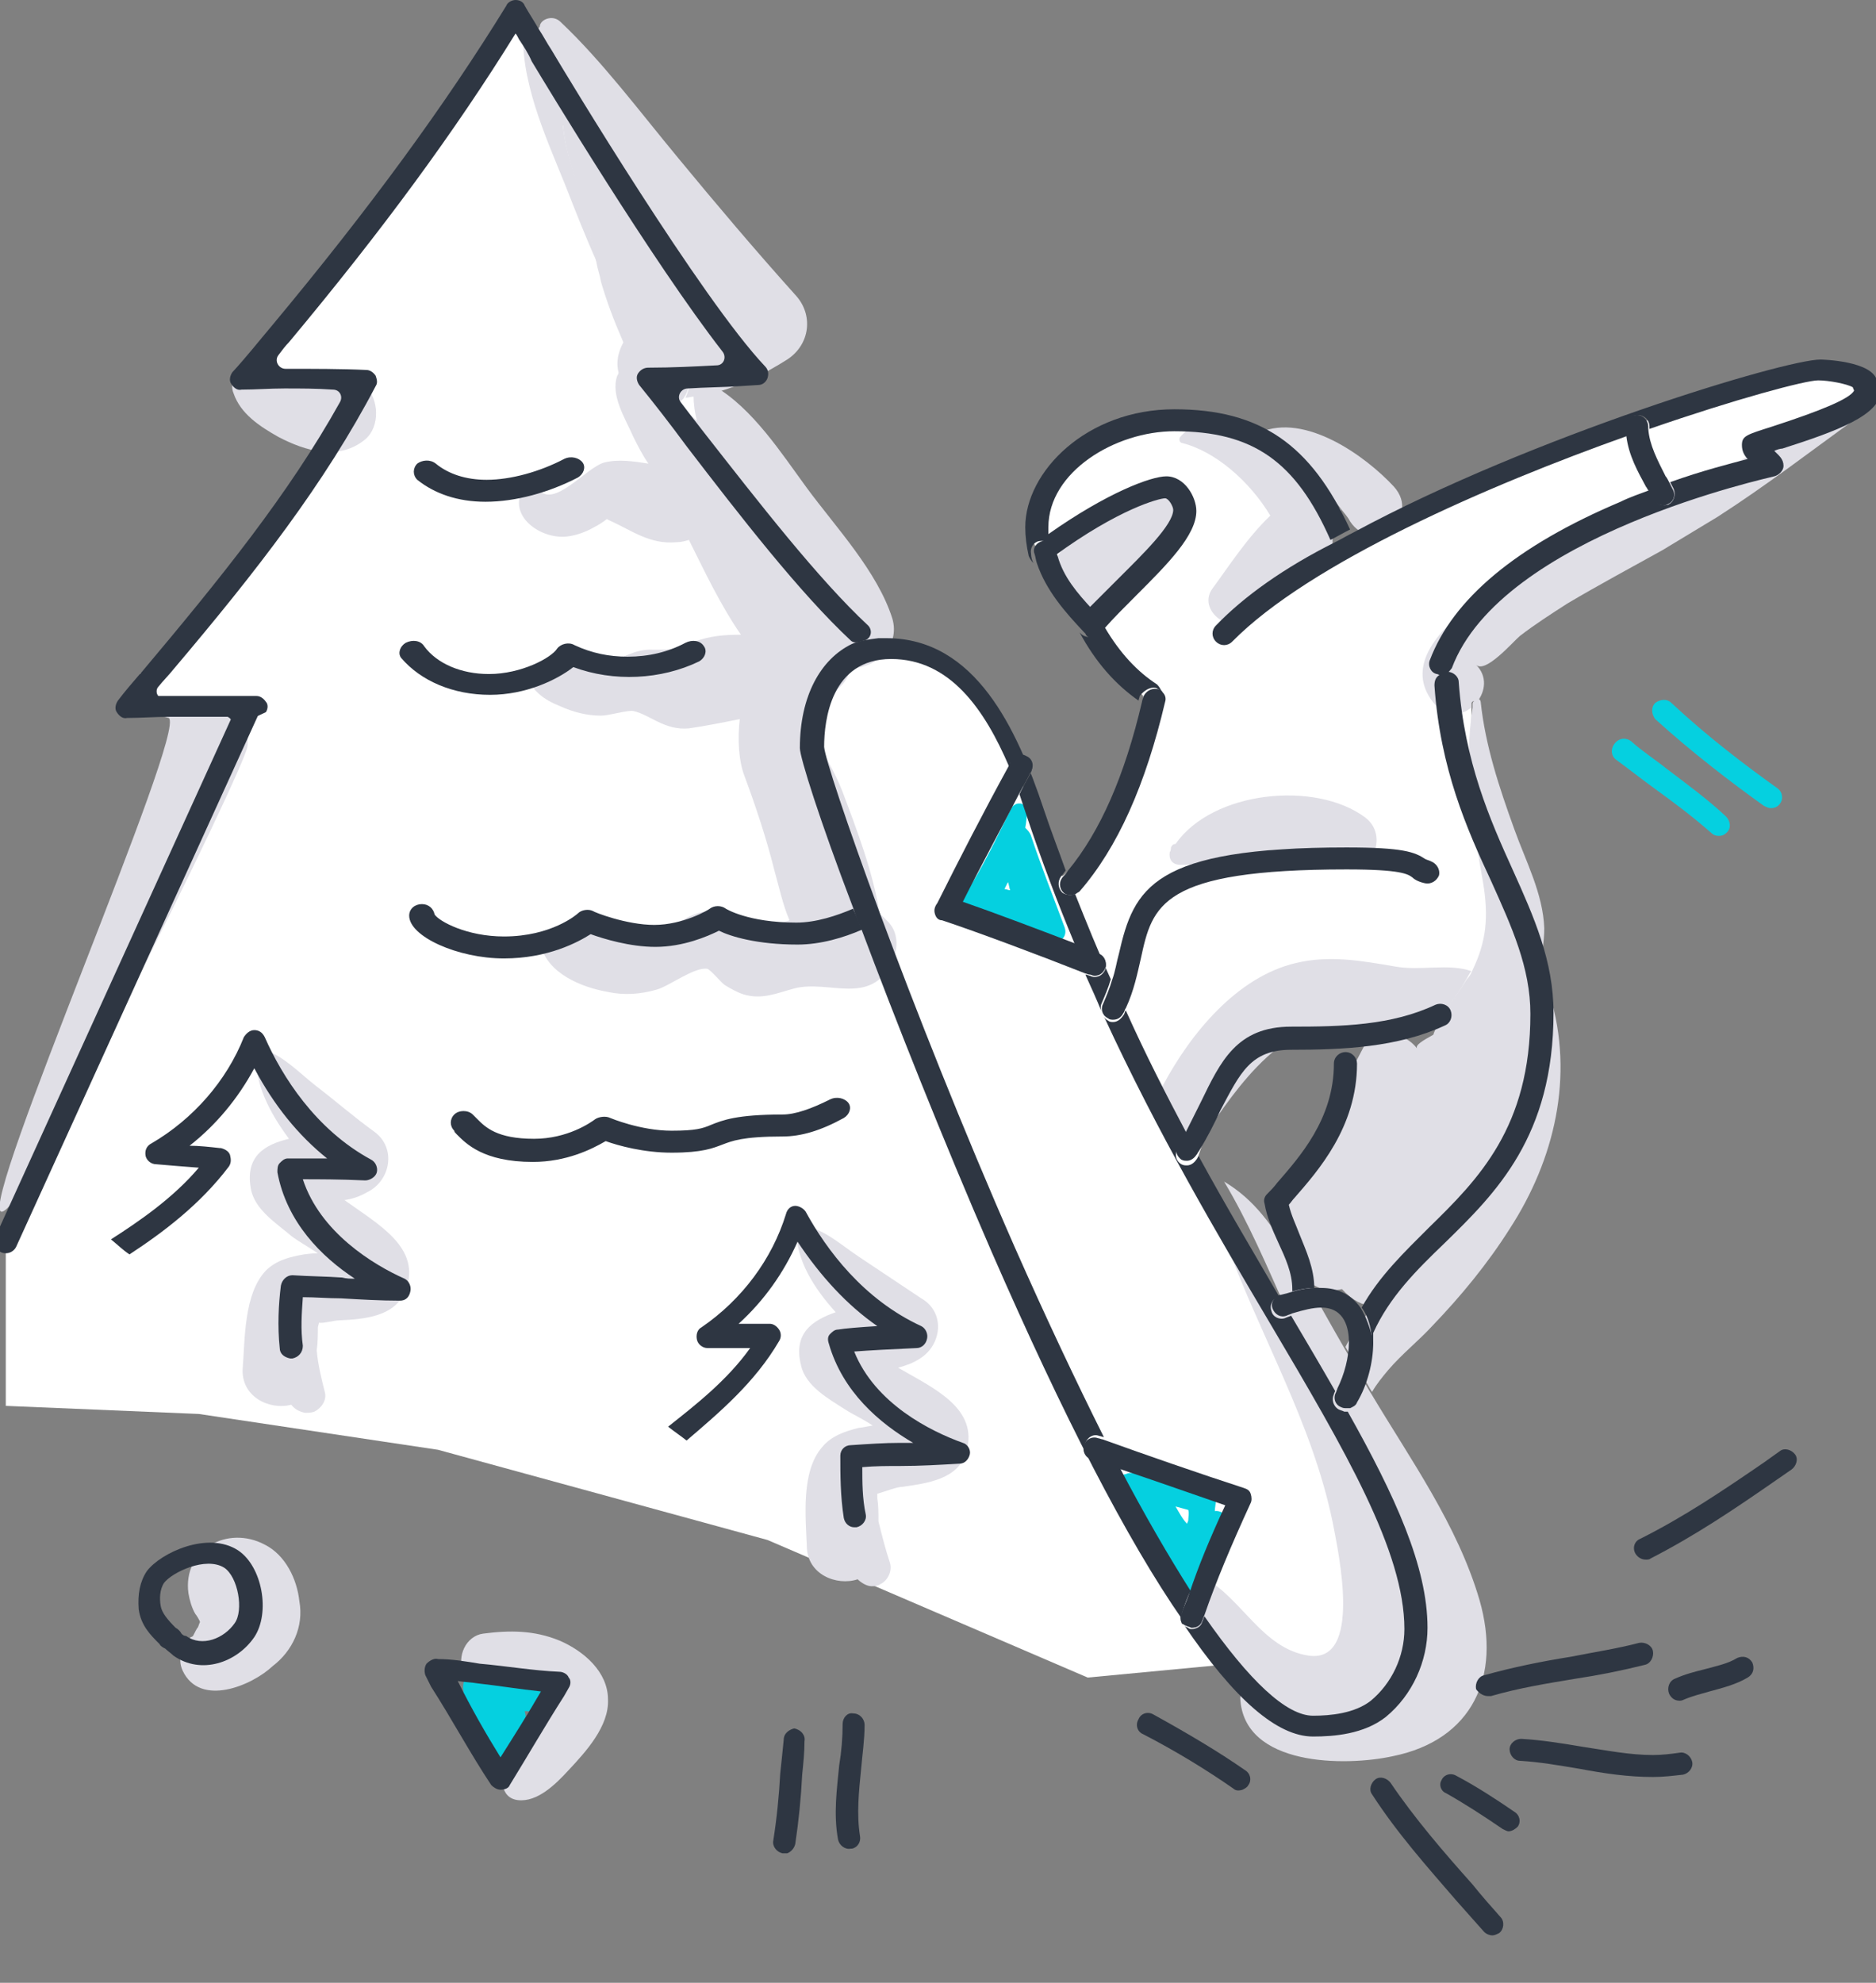 <?xml version="1.0" encoding="utf-8"?>
<!-- Generator: Adobe Illustrator 23.0.1, SVG Export Plug-In . SVG Version: 6.00 Build 0)  -->
<svg version="1.1" id="Layer_1" xmlns="http://www.w3.org/2000/svg" xmlns:xlink="http://www.w3.org/1999/xlink" x="0px" y="0px"
	 viewBox="0 0 162.3 171.5" style="enable-background:new 0 0 162.3 171.5;" xml:space="preserve">
<rect x="0" y="0" width="162.3" height="171.5" fill="#808080" stroke="none"/>
<style type="text/css">
	.st0{fill:#FFFFFF;}
	.st1{fill:#E0DFE6;}
	.st2{fill:#05D0E0;}
	.st3{fill:#2E3642;}
	.st4{fill:none;stroke:#2E3642;stroke-width:2;stroke-linecap:round;stroke-linejoin:round;stroke-miterlimit:10;}
</style>
<title>267384C1-8BEF-4C91-96B9-F0920CC9AEF9</title>
<desc>Created with sketchtool.</desc>
<polygon class="st0" points="102.2,139.5 107.6,146.1 118.1,145.1 118.6,135 115.8,124.7 103.6,100.2 106.5,91.8 111.3,90.1 
	132.2,85.8 127.3,64.9 127.3,59.5 128,55.4 142,46.9 151.4,40.7 156.7,37 161.2,34 160.2,33.4 158.5,32.1 154.8,32.7 140.7,36.9 
	119.1,45.5 110.6,49.7 112.1,44.4 108.8,40.8 104.2,37 99.8,36.7 94.8,38.5 91.1,41 89.8,43.8 89.4,46.9 91.7,51.3 96.9,57.9 
	98.9,60.2 99,64 95.3,73.2 91.9,75.8 86.5,63.4 82.6,58.2 75.2,56.1 60.9,37.5 59.6,30.4 50.1,14.2 45.3,2.3 44.6,2.8 43.5,3.2 
	33.9,17.3 21.4,32.7 30,33.8 25.5,42.9 12.7,59.5 12,61.4 21.4,61.5 17.6,68.8 0.5,107.4 0.5,121.6 17.2,122.3 37.9,125.4 
	66.4,133.2 94.1,145.1 111,143.5 74.5,80.4 77.4,83.6 90,116.4 "/>
<g>
	<path class="st1" d="M141.1,47c-0.8,0.8-1.8,1.3-3.1,1.3c-0.4,0-0.8,0-1-0.1c-0.2,0.1-0.5,0.2-0.7,0.4c0.4,0.2,0.9,0.4,1.8,0.4
		c2,0,3.2-0.9,4-2C141.7,46.9,141.4,46.9,141.1,47z"/>
	<path class="st1" d="M60.3,39.8c0.6,0.7,1.3,1.2,2.3,1.5C62,40.7,61.2,40.2,60.3,39.8z"/>
	<path class="st1" d="M72.5,48.7c0.1,0.4,0.2,0.8,0.2,1.2c0.4,0.6,0.7,1.2,0.7,2.3c0,0.1,0,0.3,0,0.4V54L73,53.4
		c0.1,0.5,0.3,0.9,0.5,1.4l0.1-0.1c0.4-0.6,0.6-1.5,0.6-2.5C74.2,50.4,73.4,49.5,72.5,48.7z"/>
	<path class="st1" d="M82.3,123.2C82.4,123.2,82.4,123.1,82.3,123.2l0.1-0.2C82.4,123,82.4,123.1,82.3,123.2z"/>
	<path class="st1" d="M148.6,44.7c4.2-2.7,8.1-5.7,12.1-8.6c0.4-0.3,0.2-0.9-0.3-0.8c-4.4,1-8,3.5-11.8,5.7
		c-0.8,0.5-1.6,0.9-2.5,1.4c-0.1-0.1-0.1-0.1-0.2-0.2c-1.8-1.3-3.5,0.3-3.6,2.1c-1.7,0.8-3.5,1.7-5.2,2.5
		c-3.9,1.9-18.1,8.3-12.9,14.2c1,1.1,2.2,0.9,3.1,0.2c0-0.1,0-0.2,0-0.3c0-0.3,0.3-0.3,0.5-0.2c0.7-0.9,0.9-2.2-0.1-3.2
		c0.8,0.8,3.2-2,3.8-2.5c1.3-1,2.7-1.9,4.1-2.8c2.7-1.6,5.5-3.1,8.2-4.6L148.6,44.7z"/>
	<path class="st1" d="M120.2,89.4c1.2,0,2.7-0.2,4-0.5c0.7-1.4,1.9-2.8,2.6-4.1c0.2-0.3,0.3-0.6,0.5-0.8c-2-0.7-4.4,0-6.6-0.4
		c-2.9-0.5-5.7-1-8.6-0.3c-5.1,1.2-9.1,6.1-11.5,10.6c-1.6,3.2,2.7,5.6,4.7,2.7c1.6-2.3,3.6-4.9,6-6.5c2.4-1.5,4.8-0.8,7.5-0.7
		c0.2,0,0.5,0,0.8,0C119.8,89.4,120,89.4,120.2,89.4z"/>
	<path class="st1" d="M127.4,60.9c0,0.1,0,0.2,0,0.3c-0.8,5.2,0,10,0.9,15.1c0.5,3,0.3,5.1-0.9,7.6c-0.1,0.3-0.3,0.6-0.5,0.8
		c-0.8,1.3-1.9,2.6-2.6,4.1c-0.1,0.2-0.2,0.4-0.3,0.7c-0.9,0.5-1.6,0.9-1.4,1.2c-0.5-0.7-1.4-1.2-2.3-1.3c-0.2,0-0.4,0-0.6,0
		c-0.7,0.1-1.4,0.5-1.8,1.3c-1.8,3.5-4.3,7.7-5.4,11.9c-0.9,0.3-1.6,1.2-1.4,2.5c0.2,1.4,0.5,2.7,0.9,3.8c0.4,0.6,0.7,1.2,1.1,1.8
		c0.7,0.7,1.7,1.1,3,0.8c0.9,1,1.8,1.4,2.7,1.5c-0.9,1.1-1.8,2.3-2.4,3.5c0.6,1,1.1,2,1.7,2.9c0.2,0.3,0.4,0.7,0.6,1
		c0.4-0.7,0.9-1.3,1.4-1.9c1.2-1.4,2.6-2.5,3.8-3.8c2.5-2.6,4.8-5.4,6.7-8.4c3.9-6,5.6-13.2,3.5-20.2c-0.2-0.6-0.5-1-1-1.4
		c0-0.2-0.1-0.3-0.1-0.5c0.4-1.4,0.6-2.8,0.6-3.9c-0.1-3-1.6-5.8-2.6-8.6c-1.3-3.6-2.5-7.2-2.9-11c0-0.1-0.1-0.2-0.2-0.3
		C127.7,60.6,127.4,60.6,127.4,60.9z"/>
	<path class="st1" d="M118.1,70.7c-4.3-3.2-13.2-2.3-16.4,2.3c-0.2,0-0.3,0.1-0.4,0.3c0,0.1,0,0.3-0.1,0.4c-0.1,0.6,0.2,1.1,0.9,1.1
		c4.4,0.1,9.7-3.1,13.6-0.1C118.1,76.6,120.5,72.5,118.1,70.7z"/>
	<path class="st1" d="M113.9,41.8c-0.3,0.1-0.6,0.2-0.9,0.4c-2.1-2.5-8-7.8-10.9-4.4c-0.1,0.1-0.1,0.4,0.1,0.5
		c2.9,0.7,5.9,3.3,7.7,6.3c-2,1.9-3.6,4.4-5,6.3c-1.4,1.9,1.7,4.2,3.3,2.5c1.8-1.9,4.8-2.6,6.4-4.6c0.8-1,0.8-2.2,0.5-3.2
		c0.3-0.4,0.6-0.8,0.8-1.2c0-0.1,0.1-0.2,0.1-0.3c-0.6-0.8-1.2-1.5-1.9-2.2C114,41.8,113.9,41.8,113.9,41.8z"/>
	<path class="st1" d="M91.2,48.9c-0.2,0.9,0,1.7,0.5,2.4c0.2,0.3,0.4,0.5,0.7,0.7c0.7,0.4,1.5,0.6,2.3,0.4c0.6-0.1,1.1-0.5,1.5-0.9
		c0.6-0.4,1.2-0.8,1.8-1.2c1.5-1.1,2.8-2.3,4-3.6c1.4-1.6,0.1-4.9-2.3-4c-1.6,0.6-3.2,1.4-4.7,2.4C93.7,45.9,91.6,47.2,91.2,48.9z"
		/>
	<path class="st1" d="M120.6,42.1c-2.5-2.7-7.7-6.4-11.6-4.7c-0.2,0.1-0.2,0.5,0,0.6c1.9,0.9,3.6,2.3,5.1,3.8
		c0.7,0.7,1.3,1.4,1.9,2.2c0.3,0.4,0.6,0.7,0.8,1.1C118.7,48,123,44.8,120.6,42.1z"/>
	<path class="st1" d="M116.3,116.6c-1.1-1.9-2.2-3.9-3.3-5.8c-0.4-0.6-0.7-1.2-1.1-1.8c-0.1-0.1-0.1-0.2-0.2-0.3
		c-1.6-2.6-3.1-4.9-5.8-6.5c0,0-0.1,0,0,0c2.1,3.5,3.7,7.3,5.4,11.1c-1.5-2.3-3.2-4.5-5-6.5c-0.2-0.2-0.5,0-0.4,0.2
		c3,8.4,7.6,15.9,9.4,24.7c0.5,2.6,2.6,12.2-2.1,11.5c-4-0.6-5.8-5-9-6.7c-0.7-0.4-1.4,0.1-1.5,0.9c-0.3,3,2.2,6.3,4.9,8.7
		c-0.2,0.2-0.3,0.5-0.3,0.8c0.3,5.9,9.1,5.9,13.2,5c6.9-1.4,9.4-6.9,7.5-13.5c-1.9-6.5-6-12.2-9.4-17.9c-0.2-0.3-0.4-0.7-0.6-1
		C117.4,118.5,116.9,117.6,116.3,116.6z M121.9,141.1c0-0.7,0-1.4,0-2c0.6,2,1.3,4.4,0.3,6c-0.6,0.9-1.7,1.6-3,2.1
		C120.7,145.7,121.7,143.5,121.9,141.1z"/>
	<path class="st1" d="M78.1,128.6c2-0.3,4.8-0.6,5.5-3c1.1-3.8-2.8-5.5-5.9-7.3c0.7-0.2,1.3-0.4,1.9-0.8c1.9-1.2,2.2-4,0.1-5.2
		c-1.8-1.2-3.6-2.4-5.4-3.6c-1.5-1-2.9-2.3-4.7-2.7c-0.3-0.1-0.7,0.1-0.7,0.5c0,2.5,1.5,4.9,3.4,7c-2,0.7-3.7,1.8-3,4.6
		c0.4,1.8,2.4,2.9,3.8,3.8c0.6,0.4,1.5,0.8,2.4,1.4c-0.6,0.1-1,0.2-1.2,0.2c-1.2,0.3-2.4,0.7-3.2,1.7c-1.8,2.1-1.4,6-1.3,8.5
		c0,2.5,2.6,3.5,4.4,2.9c0.3,0.3,0.8,0.6,1.2,0.6c0.3,0,0.5,0,0.8-0.2c0.6-0.3,1-1.1,0.8-1.8c-0.4-1.2-0.7-2.4-1-3.6
		c0-0.7,0-1.4-0.1-2v-0.4C76.6,129,77.6,128.6,78.1,128.6z"/>
	<path class="st1" d="M25.9,138.5c-0.2-1.9-1.2-4-3-4.9c-3.2-1.7-7.1,0.4-6.6,4.2c0.1,0.6,0.3,1.3,0.6,1.8c0.1,0.1,0.4,0.6,0.4,0.7
		l0,0c-0.1,0.2-0.1,0.3-0.2,0.5c0-0.1-0.3,0.5-0.4,0.7c-0.1,0.1-0.2,0.1-0.2,0.1c-0.7,0.9-1.2,1.8-0.7,2.9c1.5,3.2,6,1.3,7.8-0.4
		C25.3,142.8,26.3,140.7,25.9,138.5z"/>
	<path class="st1" d="M45.1,149.4c-0.5,1-1,2-1.4,3.1c-0.4,1.1-0.5,3,1.1,3.2c1.7,0.2,3.3-1.4,4.4-2.6c1.5-1.6,3.5-3.8,3.4-6.1
		c0-2.4-2.1-4.2-4.2-5.1c-2.2-0.9-4.3-0.9-6.6-0.6c-1.5,0.2-2.3,2-1.7,3.3c0.8,1.4,1.8,2.2,3.4,2.8c0.8,0.2,1.6,0.2,2.4,0.5
		C45.6,148.2,45.4,148.8,45.1,149.4z"/>
	<path class="st1" d="M48.5,1.9c-0.3-0.3-0.7-0.4-1.1-0.3C47,1.7,46.7,2,46.7,2.3c0,0-0.1,0.1-0.1,0.2c-0.2-0.2-0.3-0.4-0.5-0.6
		c-0.3-0.3-0.7-0.1-0.8,0.3c-0.4,4.6,1.9,9.6,3.6,13.8c0.9,2.3,1.8,4.6,2.8,6.8c-0.5-1.9-0.9-3.8-1.4-5.7c-0.6-2-1.4-4.1-1.6-6.3
		c0,0,0,0,0.1,0c3.3,2.9,4.5,7.8,6,11.8c1,2.6,2.4,4.9,3.7,7.4c0.9,1.7,1.6,2.7,0.8,4.4c0.3,0,0.5-0.1,0.8-0.1c0-0.1,0-0.3,0-0.4
		c0-0.5,0.5-0.7,1-0.5c0.3,0.2,0.7,0.3,1,0.5c2.1-0.6,4.1-1.6,6-2.8c2-1.3,2.3-3.9,0.7-5.6c-3.5-3.9-6.8-7.8-10.1-11.8
		C55.3,9.6,52.1,5.3,48.5,1.9z"/>
	<path class="st1" d="M54.8,31.7c0.1,0,0.1,0,0.2,0c-0.1-0.3-0.2-0.5-0.4-0.8c-0.2-0.5-0.4-0.9-0.6-1.4c-0.6,1-0.8,2.2-0.3,3.2
		c0-0.1,0.1-0.3,0.2-0.4C54,31.9,54.4,31.7,54.8,31.7z"/>
	<path class="st1" d="M60,33.8c0,0.1,0,0.3,0,0.4c0,0.7,0.1,1.5,0.3,2.2c-0.5-0.5-1.1-0.9-1.7-1.2c0-0.1-0.1-0.1-0.1-0.2
		c0.2-0.1,0.4-0.3,0.6-0.5c0.1-0.1,0.1-0.2,0.2-0.3c0.8-1.6,0.1-2.7-0.8-4.4c-1.3-2.4-2.7-4.7-3.7-7.4c-1.5-4-2.7-8.9-6-11.8h-0.1
		c0.1,2.1,0.9,4.3,1.5,6.4c0.5,1.9,1,3.8,1.4,5.7c0.1,0.6,0.3,1.1,0.4,1.7c0.5,1.7,1.1,3.3,1.8,4.9c0.2,0.5,0.4,0.9,0.6,1.4
		c0.1,0.3,0.3,0.6,0.4,0.8c-0.1,0-0.1,0-0.2,0c-0.4,0-0.8,0.2-1,0.6c-0.1,0.1-0.1,0.3-0.2,0.4c-0.6,1.7,0.7,3.7,1.4,5.3
		c0.4,0.8,0.8,1.6,1.3,2.3c-1.3-0.2-2.6-0.4-3.8-0.1c-1.6,0.4-4.5,4.2-5.8,2.2c-0.3-0.5-1-0.5-1.2,0c-1.5,2.4,1.5,4.5,3.8,4.2
		c0.8-0.1,1.6-0.4,2.3-0.8c0.4-0.2,0.7-0.4,1.1-0.7c0.1,0,0.1,0.1,0.2,0.1c2,0.9,3.5,2.1,5.8,1.9c0.4,0,0.8-0.1,1.1-0.2
		c1.3,2.6,2.7,5.6,4.5,8.2c-1.4,0-2.7,0.1-4,0.6c-1.6,0.7-2,0.7-3.6,0.7c-1.6-0.1-2.7,0.8-4.1,1.2c-2.2,0.7-4.1,0-6.3,0.2
		c-0.4,0-0.8,0.4-0.6,0.8c0.6,1.4,1.5,2.1,3,2.7c1.1,0.5,2.3,0.8,3.5,0.8c0.7,0,2.3-0.5,2.8-0.4c1.4,0.3,2.7,1.7,4.8,1.5
		c1.4-0.2,2.9-0.5,4.4-0.8c-0.2,1.7-0.1,3.6,0.4,4.9c1,2.7,1.9,5.4,2.6,8.2c0.4,1.4,0.7,2.9,1.3,4.3c-0.2,0.1-0.4,0.1-0.6,0.2
		c-1.4,0.6-1.7,1.3-3.2,0.3c-1-0.7-1.7-1.3-3-1.3c-2.4,0-4.2,2.7-6.2,1.6c-2.5-1.5-4.5,0-8,0.8c-0.3,0.1-0.5,0.3-0.5,0.6
		c0.6,2.4,3.5,3.6,5.8,4c1.4,0.3,2.8,0.2,4.2-0.2c1.1-0.3,3.3-2,4.4-1.8c0.3,0.1,1.2,1.2,1.5,1.4c0.5,0.3,1,0.6,1.6,0.8
		c1.6,0.5,2.9-0.1,4.4-0.5c3-0.8,6.6,1.6,8.5-2.3c0.5-1.1,0.6-2.6-0.5-3.6c-0.1-0.1-0.2-0.2-0.3-0.3c-0.1-0.1-0.2-0.2-0.3-0.2
		c-0.5-3.5-2-7.4-3.2-10.6c-0.7-1.8-1.7-3.4-2.6-5.1c-0.6-1.2-0.5-2.2-0.4-3.2c1.7,0.3,3.3-0.7,3.7-2.4c2.2,0,4.3-1.9,3.6-4.3
		c-1.3-4.1-4.9-7.9-7.4-11.3c-2.2-3-4.7-6.9-8-8.8c-0.3-0.2-0.7-0.4-1-0.5C60.5,33.1,60,33.3,60,33.8z"/>
	<path class="st1" d="M21.4,64.6c0.3-2-1.3-3.8-3.3-3.9c-2.1,0-4,0.2-6.1,0.7l2.6,0.7c1.6,1.1-16.4,42.1-14.5,42.7
		C2.1,105.4,21.1,66.6,21.4,64.6z"/>
	<path class="st1" d="M31.6,38c1.3-1.1,1.2-3.5,0-4.6c-1.6-1.5-3.9-1.2-6-1.3c-1.4,0-2.8-0.7-4.1-0.5c-1,0.2-1.7,1.5-1.3,2.4
		c0.6,1.8,2.3,2.9,3.9,3.8C26.4,39,29.3,39.9,31.6,38z"/>
	<path class="st2" d="M41.7,144.3c-1.2-0.2-1.8,1.1-1.6,2c-0.2,0.3-0.2,0.5,0,0.8c0.8,1.6,1.6,2.9,2.3,4.6c0.4,1,1.9,1,2.3,0.2
		c0.8-1.2,1-2.6,0.7-3.9c0.4,0,0.7,0.1,1.1,0c1.6-0.1,1.4-2.3,0.2-2.9C45.2,144.6,43.4,144.5,41.7,144.3z"/>
	<path class="st2" d="M89.2,72.3c-0.1-0.3-0.3-0.5-0.5-0.7c0.1-0.5,0.1-0.9,0.2-1.4c0-0.2-0.2-0.5-0.4-0.6c0.2,0.1-0.1-0.1-0.2-0.1
		h-0.2c-0.2,0-0.5,0.2-0.6,0.4c-1.3,2.6-2.5,5.2-4.1,7.6c-0.6,0.9,0.2,2,1.2,2.1c1.7,0,3.3,0.3,4.8,1c0.1,0.1,0.3,0.1,0.4,0.1v0.1
		c0.5,1.4,2.8,0.8,2.3-0.6C91.1,77.5,90.1,75,89.2,72.3z M86.9,76.9c0.1-0.2,0.2-0.4,0.3-0.6c0.1,0.2,0.1,0.5,0.2,0.7
		C87.2,77,87.1,76.9,86.9,76.9z"/>
	<path class="st2" d="M105.1,130.7c0-0.3,0.1-0.7,0.1-1c0-0.5-0.5-1-1-1c-2,0.1-3.6-0.6-4.9-2.1c-0.6-0.7-1.5,0-1.3,0.8
		c-0.2,0-0.4,0-0.6,0.1c-0.8,0.1-1.1,1.3-0.5,1.9c0.8,0.7,1.5,1.5,2.1,2.4c0.5,1.4,1.2,2.7,2.1,3.6c0.2,0.5,0.5,1.1,0.6,1.6
		c0.3,0.8,1.6,1.2,2.1,0.3c0.8-1.6,1.6-3.3,2.4-4.9C106.7,131.4,105.8,130.6,105.1,130.7z M102.8,131.5c0,0.1-0.1,0.2-0.1,0.3
		c-0.4-0.4-0.7-1-1-1.5c0.4,0.1,0.7,0.2,1.1,0.3C102.9,130.9,102.8,131.2,102.8,131.5z"/>
	<path class="st3" d="M0.2,104.8"/>
	<path class="st3" d="M23,61.6c0.2-0.3,0.2-0.7,0-0.9c-0.2-0.3-0.5-0.5-0.8-0.5c-1.3,0-2.5,0-3.8,0c-1.2,0-2.5,0-3.8,0
		c-0.3,0-0.6,0-0.9,0c-0.2-0.2-0.2-0.6,0-0.8c0.4-0.5,0.9-1,1.3-1.5l0,0c7.2-8.5,13.1-16.1,17.5-24.5c0.2-0.3,0.1-0.6,0-0.9
		C32.3,32.2,32,32,31.7,32c-2.1-0.1-4.6-0.1-7-0.1c-0.6,0-1-0.7-0.6-1.2c0.3-0.4,0.6-0.8,0.9-1.1c8.1-9.7,14.4-18.3,19.6-26.7
		c0.1,0.1,0.2,0.3,0.3,0.5C45.3,4,45.7,4.6,46,5.3c1.2,2,10.5,17.4,16.5,25.1c0.4,0.5,0.1,1.2-0.5,1.2c-1.9,0.1-3.9,0.2-5.8,0.2
		h-0.1c-0.4,0-0.7,0.2-0.9,0.5s-0.1,0.7,0.1,1c1.3,1.6,2.7,3.4,4.1,5.3c4.6,6,9.8,12.7,14.2,16.8c0.2,0.2,0.5,0.2,0.8,0.1
		c0.1,0,0.3-0.1,0.4-0.1c0.6-0.2,0.7-0.9,0.3-1.3c-4.3-4-9.5-10.7-14.2-16.7c-0.7-0.9-1.4-1.8-2-2.6c-0.4-0.5,0-1.2,0.6-1.2
		c1.5-0.1,3-0.1,4.5-0.2l1.6-0.1c0.4,0,0.7-0.3,0.8-0.6c0.1-0.3,0.1-0.7-0.2-1C60.7,25.9,49,6.5,47.7,4.3c-0.4-0.6-0.7-1.2-1.1-1.8
		c-0.4-0.7-0.8-1.3-1.2-2C45.3,0.2,45,0,44.6,0c-0.3,0-0.7,0.2-0.8,0.5C38.5,9.1,32,18,23.5,28.2c-1.1,1.3-2.2,2.7-3.4,4
		c-0.2,0.3-0.3,0.7-0.1,1c0.2,0.3,0.5,0.6,0.9,0.5c1.2,0,2.4-0.1,3.7-0.1c1.4,0,2.8,0,4.2,0.1c0.6,0,0.9,0.6,0.6,1.1
		C25,42.7,19.1,50,12.2,58.2c0,0,0,0.1-0.1,0.1c-0.6,0.7-1.3,1.5-1.9,2.3c-0.2,0.3-0.3,0.7-0.1,1c0.2,0.3,0.5,0.6,0.9,0.5
		c1.2,0,2.4-0.1,3.7-0.1c1.5,0,3.4,0,5,0c0.4,0.2,0.6,0.7,0.3,1L23,61.6z"/>
	<path class="st3" d="M42,43.4c2.6,0,5.5-0.8,8-2.1c0.5-0.3,0.7-0.9,0.4-1.3c-0.3-0.4-1-0.6-1.6-0.3c-2.1,1.1-4.6,1.8-6.7,1.8
		c-1.8,0-3.3-0.5-4.4-1.4c-0.5-0.4-1.2-0.3-1.6,0c-0.4,0.4-0.4,1,0,1.4C37.6,42.7,39.6,43.4,42,43.4z"/>
	<path class="st3" d="M42.4,60.1c3.1,0,5.8-1.3,7.2-2.4c3.5,1.3,7.6,1.1,10.9-0.5c0.5-0.3,0.7-0.9,0.4-1.3c-0.3-0.5-1-0.6-1.6-0.3
		c-1.5,0.8-3.2,1.2-5,1.2c-1.6,0-3.1-0.3-4.6-1c-0.5-0.3-1.2-0.1-1.5,0.3c-0.5,0.8-3.1,2.2-5.9,2.2c-2.4,0-4.5-0.9-5.6-2.4
		c-0.3-0.5-1-0.6-1.6-0.3c-0.5,0.3-0.7,0.9-0.4,1.3C36.4,58.9,39.2,60.1,42.4,60.1z"/>
	<path class="st3" d="M68.9,79.8c-4.2,0-6.1-1.2-6.1-1.2c-0.4-0.3-1-0.3-1.4,0c-0.1,0.1-2.3,1.4-4.8,1.4c-2.4,0-5.2-1.1-5.3-1.2
		c-0.4-0.2-1-0.1-1.3,0.2c-0.1,0.1-2.3,2-6.4,2c-3.2,0-5.6-1.3-6-1.9c-0.1-0.5-0.5-0.9-1.1-0.9s-1.1,0.4-1.1,1
		c0,1.8,4.2,3.7,8.2,3.7c3.8,0,6.4-1.4,7.5-2.1c1.1,0.4,3.4,1.1,5.6,1.1c2.4,0,4.5-0.9,5.5-1.4c1,0.5,3.3,1.2,6.8,1.2
		c2,0,4-0.6,5.6-1.3c-0.3-0.6-0.5-1.2-0.8-1.8C72.4,79.2,70.6,79.8,68.9,79.8z"/>
	<path class="st3" d="M39.5,98.1c0.8,0.8,2.3,2.4,6.6,2.4c2.9,0,5.1-1.1,6.3-1.8c1.1,0.4,3.3,1,5.7,1c2.7,0,3.6-0.4,4.4-0.7
		c0.8-0.3,1.7-0.7,5.2-0.7c1.6,0,3.3-0.5,5.3-1.6c0.5-0.3,0.7-0.9,0.4-1.3c-0.3-0.4-1-0.6-1.6-0.3c-1.6,0.8-3,1.3-4.1,1.3
		c-4,0-5.2,0.5-6.2,0.9c-0.7,0.3-1.3,0.5-3.4,0.5c-2.7,0-5.3-1.1-5.3-1.1c-0.4-0.2-1-0.1-1.3,0.1c-0.4,0.3-2.4,1.7-5.3,1.7
		c-3.2,0-4.2-1-4.9-1.7c-0.2-0.2-0.3-0.3-0.4-0.4c-0.4-0.4-1.2-0.4-1.6,0c-0.4,0.4-0.4,1,0,1.4C39.3,97.9,39.4,98,39.5,98.1z"/>
	<path class="st3" d="M67.4,116c0.2-0.3,0.2-0.7,0-1s-0.5-0.5-0.8-0.5h-0.1c-0.9,0-1.8,0-2.6,0c2.2-2,3.9-4.4,5.1-7.1
		c2,3,4.3,5.5,6.9,7.3c-1.6,0.1-2.8,0.2-3.4,0.3c-0.3,0-0.5,0.2-0.7,0.4c-0.2,0.2-0.2,0.5-0.1,0.8c1.2,4.2,4.4,6.9,7.3,8.6
		c-0.4,0-0.7,0-1.1,0c-1.4,0-2.8,0.1-4.3,0.2c-0.5,0-0.9,0.4-0.9,0.9c0,1.6,0,3.5,0.3,5.4c0.1,0.5,0.5,0.8,0.9,0.8
		c0.1,0,0.1,0,0.2,0c0.5-0.1,0.9-0.6,0.8-1.1c-0.3-1.4-0.3-2.8-0.3-4.1c1.1-0.1,2.2-0.1,3.3-0.1c1.7,0,3.4-0.1,5.1-0.2
		c0.5,0,0.8-0.4,0.9-0.8s-0.2-0.9-0.6-1c-2.8-1-7.6-3.4-9.4-7.9c1.3-0.1,3.2-0.2,5.4-0.3c0.4,0,0.8-0.3,0.9-0.8
		c0.1-0.4-0.1-0.9-0.5-1.1c-5-2.3-8.2-6.6-10-9.9c-0.2-0.3-0.6-0.5-0.9-0.5c-0.4,0-0.7,0.3-0.8,0.7c-1.2,3.9-3.8,7.4-7.3,9.8
		c-0.4,0.2-0.5,0.7-0.4,1.1s0.5,0.7,0.9,0.7c1.1,0,2.4,0,3.7,0c-2,2.8-4.7,4.9-7.1,6.8c0.5,0.4,1.1,0.8,1.6,1.2
		C62.2,122.2,65.3,119.6,67.4,116z"/>
	<path class="st1" d="M29.4,114.2c2.1-0.1,4.8-0.3,5.7-2.6c1.4-3.7-2.4-5.7-5.3-7.8c0.7-0.1,1.3-0.3,2-0.7c2-1,2.5-3.8,0.6-5.2
		c-1.8-1.3-3.4-2.7-5.1-4c-1.4-1.1-2.7-2.5-4.4-3.1c-0.3-0.1-0.7,0.1-0.7,0.4c-0.2,2.5,1.1,5,2.8,7.3c-2.1,0.5-3.8,1.5-3.3,4.3
		c0.3,1.8,2.2,3,3.5,4.1c0.5,0.4,1.4,0.9,2.3,1.5c-0.6,0-1.1,0.1-1.2,0.1c-1.2,0.2-2.4,0.5-3.3,1.4c-1.9,2-1.8,5.9-2,8.4
		s2.3,3.7,4.2,3.2c0.3,0.4,0.7,0.6,1.2,0.7c0.3,0,0.5,0,0.8-0.1c0.6-0.3,1.1-1,0.9-1.7c-0.3-1.2-0.6-2.4-0.7-3.6
		c0.1-0.7,0.1-1.4,0.1-2l0.1-0.4C27.9,114.5,28.9,114.2,29.4,114.2z"/>
	<path class="st3" d="M19.8,100.9c0.2-0.3,0.2-0.6,0.1-1c-0.1-0.3-0.4-0.5-0.8-0.6H19c-0.9-0.1-1.8-0.2-2.6-0.2
		c2.3-1.8,4.2-4.1,5.6-6.7c1.7,3.2,3.8,5.8,6.3,7.8c-1.6,0-2.8,0-3.4,0c-0.3,0-0.5,0.2-0.7,0.4c-0.2,0.2-0.2,0.5-0.2,0.8
		c0.8,4.3,3.8,7.3,6.7,9.2c-0.4,0-0.7,0-1.1-0.1c-1.4-0.1-2.8-0.1-4.3-0.2c-0.5,0-0.9,0.4-1,0.9c-0.2,1.6-0.3,3.5-0.1,5.4
		c0,0.5,0.4,0.8,0.9,0.9c0.1,0,0.1,0,0.2,0c0.5-0.1,0.9-0.5,0.9-1.1c-0.2-1.4-0.1-2.8,0-4.2c1.1,0,2.2,0.1,3.3,0.1
		c1.7,0.1,3.4,0.2,5.1,0.2c0.5,0,0.8-0.3,0.9-0.8c0.1-0.4-0.1-0.9-0.5-1.1c-2.7-1.2-7.3-4-8.8-8.6c1.3,0,3.2,0,5.4,0.1
		c0.4,0,0.9-0.3,1-0.7c0.1-0.4-0.1-0.9-0.5-1.1c-4.8-2.6-7.7-7.2-9.2-10.6c-0.2-0.4-0.5-0.6-0.9-0.6s-0.7,0.3-0.9,0.6
		c-1.5,3.8-4.4,7.1-8,9.2c-0.4,0.2-0.6,0.6-0.5,1.1c0.1,0.4,0.5,0.7,0.9,0.7c1.1,0.1,2.4,0.2,3.7,0.3c-2.2,2.6-5.1,4.6-7.6,6.2
		c0.5,0.4,1,0.9,1.6,1.3C14.1,106.6,17.3,104.2,19.8,100.9z"/>
	<path class="st3" d="M106.7,154.7c0.2,0.2,0.5,0.2,0.8,0.1c0.2-0.1,0.4-0.2,0.5-0.4c0.3-0.4,0.2-1-0.3-1.3c-2.3-1.6-5-3.2-7.9-4.8
		c-0.5-0.3-1.1-0.1-1.3,0.4c-0.3,0.5-0.1,1.1,0.4,1.3C101.8,151.5,104.4,153.1,106.7,154.7z"/>
	<path class="st3" d="M22,141.6c1.4-2.1,0.7-6.1-1.4-7.5c-2.6-1.7-6.7,0.2-7.9,1.8c-0.6,0.9-0.8,2-0.7,3.3c0.2,1.4,1,2.2,1.8,3
		c0.1,0.2,0.3,0.3,0.5,0.4c0.2,0.2,0.5,0.4,0.7,0.6C17.4,144.9,20.5,143.8,22,141.6z M15.7,141.3c-0.1-0.2-0.3-0.4-0.5-0.5
		c-0.7-0.7-1.2-1.3-1.3-1.9c-0.1-0.6-0.1-1.4,0.3-2c0.7-0.9,3.6-2.3,5.2-1.3c1.2,0.8,1.7,3.7,0.9,4.8c-0.9,1.3-2.8,2.1-4.2,1.1
		C15.9,141.5,15.8,141.4,15.7,141.3z"/>
	<path class="st3" d="M42.5,154.4c0.2,0.2,0.5,0.4,0.8,0.4c0.3,0,0.7-0.1,0.8-0.4l0,0c1.6-2.6,3.1-5.2,4.7-7.7l0.4-0.7
		c0.2-0.3,0.2-0.7,0-0.9c-0.1-0.3-0.5-0.5-0.8-0.5c-2.3-0.1-4.6-0.5-6.9-0.7c-1.2-0.2-2.4-0.4-3.6-0.4c-0.3-0.1-0.7,0.1-1,0.4
		c-0.2,0.3-0.2,0.7-0.1,1l0.5,1C39.1,148.7,40.7,151.7,42.5,154.4z M39.6,145.4c0.6,0.1,1.1,0.1,1.7,0.2c1.8,0.2,3.6,0.5,5.5,0.7
		c-1.1,1.9-2.3,3.8-3.5,5.7C42,149.9,40.8,147.8,39.6,145.4z"/>
	<path class="st3" d="M67.8,150.5c-0.1,1-0.2,2-0.3,2.9c-0.1,1.9-0.3,3.9-0.6,5.8c-0.1,0.5,0.3,1,0.8,1.1c0.1,0,0.3,0,0.4,0
		c0.3-0.1,0.6-0.4,0.7-0.8c0.3-2,0.5-4,0.6-6c0.1-1,0.2-1.9,0.2-2.9c0.1-0.5-0.3-1-0.9-1.1C68.3,149.6,67.8,149.9,67.8,150.5z"/>
	<path class="st3" d="M72.9,149.1c0,1.2-0.1,2.4-0.3,3.6c-0.2,2.1-0.5,4.2-0.1,6.4c0.1,0.5,0.6,0.9,1.1,0.8h0.1
		c0.5-0.1,0.8-0.6,0.7-1.1c-0.3-1.9-0.1-3.8,0.1-5.8c0.1-1.2,0.3-2.5,0.3-3.8c0-0.5-0.4-1-1-1C73.3,148.1,72.9,148.6,72.9,149.1z"/>
	<path class="st3" d="M69.2,64.7c0,0.8,1.7,6.2,4.6,13.8c0.2,0.6,0.4,1.2,0.7,1.8c3,8,7,18.1,11.3,28c6.2,14.2,11.7,24.9,16.5,31.8
		c-0.1-0.2-0.1-0.5,0-0.7c0.2-0.6,0.4-1.2,0.7-1.8c-1.9-3-4-6.6-6.2-10.8c-0.8-0.3-1.6-0.6-2.3-0.8c-0.5-0.2-0.8-0.7-0.6-1.2
		c0.2-0.5,0.7-0.8,1.2-0.6c0.1,0,0.3,0.1,0.4,0.1c-2.4-4.8-5-10.3-7.7-16.4c-9.1-20.7-16.4-41.6-16.5-43.3c0-2.3,0.6-7.6,5.8-7.6
		c5.1,0,8.1,4.4,10.2,9.3c0.1-0.1,0.1-0.3,0.2-0.4c0.3-0.5,0.8-0.6,1.3-0.4c0.5,0.3,0.6,0.8,0.4,1.3c-0.3,0.6-0.7,1.2-1,1.9
		c0.2,0.6,0.4,1.2,0.6,1.8c1.3,3.9,2.7,7.6,4.2,11.2c0.7,0.3,1.4,0.6,2.1,0.9c0.5,0.2,0.7,0.8,0.5,1.3c-0.2,0.4-0.5,0.6-0.9,0.6
		c-0.1,0-0.2,0-0.4-0.1c-0.1,0-0.2-0.1-0.4-0.1c0.5,1.1,1,2.2,1.4,3.2c-0.1-0.2-0.1-0.5,0-0.7c0.3-0.7,0.6-1.4,0.8-2.1
		C95,82.3,94,79.8,93,77.3c-0.1,0.1-0.3,0.1-0.5,0.1s-0.5-0.1-0.6-0.2c-0.4-0.4-0.4-1-0.1-1.4c0.2-0.2,0.3-0.4,0.4-0.5
		c-0.6-1.7-1.3-3.5-1.9-5.3c-2.3-6.9-5.9-14.8-13.6-14.8c-0.2,0-0.5,0-0.7,0c-0.8,0.1-1.6,0.2-2.3,0.5C71,57,69.2,60.2,69.2,64.7z"
		/>
	<path class="st3" d="M115.8,121.9c-0.5-0.3-0.6-0.9-0.4-1.3c0-0.1,0.1-0.2,0.1-0.3c-1.2-2.1-2.5-4.3-3.8-6.5
		c-0.2,0.1-0.3,0.1-0.5,0.2c-0.5,0.2-1.1-0.1-1.2-0.6c-0.2-0.5,0.1-1.1,0.6-1.2h0.1c-2.2-3.8-4.6-7.8-7-12.2
		c-0.1,0.1-0.1,0.2-0.2,0.3c-0.2,0.3-0.5,0.5-0.8,0.5c-0.2,0-0.3,0-0.5-0.1c-0.5-0.3-0.6-0.9-0.3-1.3c0.3-0.5,0.5-0.9,0.8-1.3
		c-1.8-3.4-3.6-6.9-5.3-10.7c-0.1,0.1-0.1,0.3-0.2,0.4c-0.2,0.3-0.5,0.6-0.9,0.6c-0.1,0-0.3,0-0.4-0.1c-0.2-0.1-0.3-0.2-0.4-0.4
		c4.7,10.2,9.9,19,14.4,26.6c6.5,11,11.6,19.7,11.6,26.4c0,2.4-1.1,4.7-2.9,6.2c-1.4,1.1-3.5,1.3-5,1.3c-2.3,0-5.5-3-9.4-8.6
		c-0.1,0.2-0.1,0.3-0.2,0.5c-0.1,0.4-0.5,0.6-0.9,0.6c-0.1,0-0.2,0-0.3-0.1c-0.2-0.1-0.3-0.1-0.4-0.3c4.4,6.5,8.1,9.7,11.2,9.7
		c1.8,0,4.4-0.2,6.3-1.7c2.3-1.9,3.6-4.8,3.6-7.7c0-5.3-2.8-11.4-6.9-18.7c-0.1,0-0.2,0-0.3,0C116.1,122,116,122,115.8,121.9z"/>
	<path class="st3" d="M80.9,79.1c0.1,0.3,0.3,0.5,0.6,0.5c3,1,8.1,2.9,12.4,4.6c0.1,0,0.2,0.1,0.4,0.1c0.1,0,0.2,0.1,0.4,0.1
		c0.4,0,0.7-0.2,0.9-0.6c0.2-0.5,0-1.1-0.5-1.3c-0.7-0.3-1.4-0.6-2.1-0.9c-3.4-1.3-7.1-2.7-9.7-3.6c1.5-3,3.2-6.1,4.9-9.4
		c0.3-0.6,0.7-1.2,1-1.9c0.3-0.5,0.1-1.1-0.4-1.3c-0.5-0.3-1.1-0.1-1.3,0.4c-0.1,0.1-0.1,0.3-0.2,0.4c-2.3,4.2-4.3,8.1-6.2,11.9
		C80.8,78.5,80.8,78.8,80.9,79.1z"/>
	<path class="st3" d="M102.8,140.7c0.1,0,0.2,0.1,0.3,0.1c0.4,0,0.8-0.2,0.9-0.6c0.1-0.2,0.1-0.3,0.2-0.5c1-2.9,2.3-6,4-9.7
		c0.1-0.2,0.1-0.5,0-0.8s-0.3-0.4-0.6-0.5c-3.7-1.2-8.6-2.9-12.2-4.2c-0.1,0-0.3-0.1-0.4-0.1c-0.5-0.2-1.1,0.1-1.2,0.6
		c-0.2,0.5,0.1,1.1,0.6,1.2c0.7,0.2,1.5,0.5,2.3,0.8c3,1,6.4,2.2,9.3,3.2c-1.3,2.8-2.3,5.2-3.1,7.6c-0.2,0.6-0.5,1.2-0.7,1.8
		c-0.1,0.2-0.1,0.5,0,0.7c0,0.1,0.1,0.2,0.2,0.2C102.5,140.6,102.6,140.6,102.8,140.7z"/>
	<path class="st3" d="M100,59.5c0.2,0.1,0.4,0.2,0.5,0.3c-0.1-0.2-0.2-0.4-0.4-0.6c-1.7-1.1-3.2-2.7-4.5-4.9
		c0.7-0.8,1.7-1.8,2.7-2.8c2.7-2.7,5.2-5.2,5.2-7.3c0-1.2-1-3-2.6-3c-1.3,0-5.1,1.4-10.2,5c0-0.2,0-0.4,0-0.6
		c0-4.8,5.8-8.3,10.9-8.3c6.8,0,10.5,2.6,13.5,9.4c0.6-0.3,1.1-0.6,1.7-0.9c-3.4-7.4-7.8-10.4-15.2-10.4c-7.6,0-12.9,5.4-12.9,10.2
		c0,0.8,0.1,1.6,0.3,2.5c0.1,0.2,0.2,0.4,0.4,0.6c-0.1-0.2-0.2-0.5-0.2-0.8c-0.1-0.5,0.2-1,0.7-1.1s1,0.2,1.1,0.7
		c0,0.2,0.1,0.4,0.2,0.6c5.6-4.1,9.1-5,9.6-5c0.3,0,0.7,0.7,0.7,1c0,1.3-2.7,3.9-4.7,5.9c-0.9,0.9-1.8,1.8-2.6,2.6
		c0.2,0.3,0.5,0.5,0.7,0.8c0.4,0.4,0.4,1,0,1.4c-0.2,0.2-0.4,0.3-0.7,0.3c-0.2,0-0.5-0.1-0.7-0.3l-0.1-0.1c1.4,2.6,3.1,4.5,5.1,5.9
		c0-0.1,0.1-0.3,0.1-0.4C99,59.7,99.5,59.4,100,59.5z"/>
	<path class="st3" d="M105.2,54.1c-0.4,0.4-0.4,1,0,1.4s1,0.4,1.4,0c6.7-6.8,22.1-13.5,34.2-17.8c0-0.3-0.1-0.5-0.1-0.8
		c0-0.5,0.4-1,1-1c0.5,0,1,0.4,1,1c0,0.1,0,0.1,0,0.2c7.5-2.6,13.5-4.2,14.6-4.2c0.9,0,2.5,0.3,3,0.6c0,0.1,0.1,0.2,0.1,0.3
		c-0.4,0.7-2.8,1.7-7.1,3.1c-2.2,0.7-2.6,0.8-2.6,1.6c0,0.5,0.2,0.9,0.5,1.2c-1.5,0.4-3.9,1-6.7,2c0.1,0.2,0.2,0.4,0.3,0.6
		c0.2,0.5,0,1.1-0.4,1.3c-0.1,0.1-0.3,0.1-0.4,0.1c-0.4,0-0.7-0.2-0.9-0.5c-0.1-0.3-0.3-0.5-0.4-0.8c-0.8,0.3-1.7,0.6-2.5,1
		c-9,3.8-14.5,8.4-16.5,13.7c-0.2,0.5,0.1,1.1,0.6,1.2c0.1,0,0.2,0.1,0.3,0.1c0,0,0,0,0.1,0c0.1-0.1,0.3-0.2,0.5-0.2
		c0.2-0.1,0.3-0.3,0.4-0.4c4.3-11.5,27.6-16.5,27.9-16.6c0.4-0.1,0.8-0.5,0.8-0.9c0-0.6-0.4-0.9-0.8-1.3c0.2-0.1,0.5-0.2,0.7-0.2
		c4.7-1.5,8.5-2.9,8.5-5c0-0.4-0.1-0.6-0.3-0.8c-0.3-1.8-4.8-1.9-4.9-1.9c-3.1,0-24.9,6.6-40.3,14.9c-0.6,0.3-1.1,0.6-1.7,0.9
		C111.1,49.1,107.6,51.6,105.2,54.1z"/>
	<path class="st3" d="M142.6,42.4c0.1,0.3,0.3,0.5,0.4,0.8c0.2,0.3,0.5,0.5,0.9,0.5c0.1,0,0.3,0,0.4-0.1c0.5-0.2,0.7-0.8,0.4-1.3
		c-0.1-0.2-0.2-0.4-0.3-0.6c-0.1-0.2-0.2-0.4-0.3-0.5c-0.7-1.4-1.4-2.7-1.5-4.1c0-0.1,0-0.1,0-0.2c0-0.5-0.4-1-1-1c-0.5,0-1,0.4-1,1
		c0,0.3,0,0.5,0.1,0.8c0.2,1.7,1,3.1,1.7,4.4C142.5,42.2,142.5,42.3,142.6,42.4z"/>
	<path class="st3" d="M92,77.2c0.2,0.2,0.4,0.2,0.6,0.2s0.3,0,0.5-0.1c0.1-0.1,0.2-0.1,0.3-0.2c3.3-3.8,5.7-9.2,7.4-16.4
		c0.1-0.3,0-0.6-0.2-0.8c-0.1-0.2-0.3-0.3-0.5-0.3c-0.5-0.1-1,0.2-1.2,0.7c0,0.1-0.1,0.3-0.1,0.4c-1.5,6.4-3.6,11.2-6.4,14.6
		c-0.1,0.2-0.3,0.4-0.4,0.5C91.6,76.2,91.6,76.8,92,77.2z"/>
	<path class="st3" d="M124.5,58.4c-0.3,0.2-0.4,0.5-0.4,0.9c0.5,7.2,2.8,12.4,4.9,16.9c1.8,4,3.4,7.5,3.4,11.5
		c0,9.8-4.5,14.3-8.8,18.5c-2.1,2.1-4.3,4.2-5.8,6.9c0.6,0.8,0.9,1.9,0.9,3.3v0.1c0.1-0.1,0.1-0.3,0.1-0.5s0-0.3,0-0.5
		c0-0.1,0-0.1,0-0.2c1.4-3.1,3.7-5.4,6.2-7.8c4.4-4.3,9.4-9.2,9.4-19.9c0-4.5-1.7-8.3-3.5-12.3c-2-4.4-4.2-9.4-4.7-16.3
		c0-0.5-0.5-0.9-1-0.9C124.8,58.2,124.6,58.3,124.5,58.4z"/>
	<path class="st3" d="M95.9,88.1c0.1,0.1,0.3,0.1,0.4,0.1c0.4,0,0.7-0.2,0.9-0.6c0.1-0.1,0.1-0.3,0.2-0.4c0.7-1.5,1-3,1.3-4.3
		c1-4.6,1.7-7.7,17.8-7.7c4.7,0,5.3,0.4,5.7,0.7c0.2,0.2,0.6,0.4,1.1,0.5s1-0.2,1.2-0.7c0.1-0.5-0.2-1-0.7-1.2
		c-0.2-0.1-0.3-0.1-0.5-0.2c-0.9-0.6-1.9-1-6.8-1c-16.8,0-18.4,3.5-19.7,9.2c-0.2,0.7-0.3,1.5-0.6,2.3c-0.2,0.7-0.5,1.4-0.8,2.1
		c-0.1,0.2-0.1,0.5,0,0.7c0,0.1,0.1,0.1,0.1,0.2C95.6,87.9,95.7,88,95.9,88.1z"/>
	<path class="st3" d="M111.7,90.8c4.5,0,9.2-0.2,13.3-2.1c0.5-0.2,0.7-0.8,0.5-1.3s-0.8-0.7-1.3-0.5c-3.8,1.8-8.1,1.9-12.5,1.9
		c-4.7,0-6.1,3-7.8,6.5c-0.4,0.8-0.8,1.6-1.2,2.4c-0.2,0.4-0.5,0.9-0.8,1.3c-0.3,0.5-0.1,1,0.3,1.3c0.2,0.1,0.3,0.1,0.5,0.1
		c0.3,0,0.6-0.2,0.8-0.5c0.1-0.1,0.1-0.2,0.2-0.3c0.8-1.3,1.4-2.5,1.9-3.6C107.3,92.8,108.2,90.8,111.7,90.8z"/>
	<path class="st3" d="M111.5,104.2c0.2-0.2,0.3-0.4,0.5-0.6c2-2.3,5.4-6.1,5.4-11.6c0-0.5-0.4-1-1-1c-0.5,0-1,0.4-1,1
		c0,4.8-3,8.1-4.9,10.3c-0.3,0.4-0.6,0.7-0.9,1c-0.2,0.2-0.3,0.5-0.2,0.8c0.2,1.2,0.7,2.3,1.2,3.4c0.6,1.3,1.2,2.6,1.2,4
		c0,0.1,0,0.2,0,0.2c0.7-0.2,1.4-0.3,1.9-0.3c0-1.7-0.7-3.2-1.3-4.7C112.1,105.9,111.7,105.1,111.5,104.2z"/>
	<path class="st3" d="M117.7,113.1c-0.8-1.1-1.9-1.7-3.4-1.7c-0.1,0-0.3,0-0.5,0c-0.6,0-1.2,0.1-1.9,0.3c-0.3,0.1-0.7,0.2-1.1,0.3
		h-0.1c-0.5,0.2-0.8,0.7-0.6,1.2c0.2,0.5,0.7,0.8,1.2,0.6c0.2-0.1,0.3-0.1,0.5-0.2c1-0.3,1.8-0.5,2.5-0.5c2.1,0,2.4,1.9,2.4,3
		c0,1.3-0.4,2.8-1,4c0,0.1-0.1,0.2-0.1,0.3c-0.3,0.5-0.1,1.1,0.4,1.3c0.2,0.1,0.3,0.1,0.5,0.1c0.1,0,0.2,0,0.3,0
		c0.2-0.1,0.5-0.2,0.6-0.5c0.9-1.5,1.4-3.5,1.4-5.1v-0.1C118.6,115,118.2,113.9,117.7,113.1z"/>
	<path class="st3" d="M94.5,55.2c0.2,0,0.5-0.1,0.7-0.3c0.4-0.4,0.4-1,0-1.4c-0.3-0.3-0.5-0.5-0.7-0.8c-1.3-1.4-2.5-2.8-3-4.6
		c-0.1-0.2-0.1-0.4-0.2-0.6c-0.1-0.5-0.6-0.9-1.1-0.7c-0.5,0.1-0.9,0.6-0.7,1.1c0.1,0.3,0.1,0.5,0.2,0.8c0.8,2.4,2.5,4.3,4.1,6
		l0.1,0.1C94,55.1,94.3,55.2,94.5,55.2z"/>
	<path class="st2" d="M139.8,65.7c1.1,0.8,2.1,1.6,3.2,2.4c1.8,1.3,3.4,2.5,5,3.9c0.2,0.2,0.4,0.3,0.7,0.3s0.5-0.1,0.7-0.3
		c0.4-0.4,0.3-1-0.1-1.4c-1.6-1.5-3.4-2.8-5.1-4.1c-1-0.8-2.1-1.5-3.1-2.4c-0.4-0.3-1-0.3-1.4,0.2C139.3,64.8,139.4,65.4,139.8,65.7
		z"/>
	<path class="st2" d="M152.6,69.7c0.2,0.1,0.4,0.2,0.6,0.2c0.3,0,0.6-0.1,0.8-0.4c0.3-0.4,0.2-1-0.2-1.3c-2.8-2-6.1-4.5-9.2-7.4
		c-0.4-0.4-1-0.3-1.4,0c-0.4,0.4-0.3,1,0,1.4C146.4,65.1,149.8,67.7,152.6,69.7z"/>
	<path class="st3" d="M126,164.4c0.8,0.9,1.6,1.8,2.4,2.7c0.2,0.2,0.5,0.3,0.7,0.3s0.4-0.1,0.6-0.2c0.4-0.3,0.5-1,0.1-1.4
		c-0.8-0.9-1.6-1.8-2.4-2.8c-2.5-2.8-5-5.7-7.1-8.8c-0.3-0.4-0.9-0.6-1.3-0.3s-0.6,0.9-0.3,1.3C120.9,158.6,123.5,161.5,126,164.4z"
		/>
	<path class="st3" d="M125.1,155.1c1.6,0.9,3.3,2,4.9,3.1c0.2,0.1,0.4,0.2,0.5,0.2c0.3,0,0.6-0.2,0.8-0.4c0.3-0.4,0.2-1-0.3-1.3
		c-1.6-1.1-3.3-2.2-5-3.1c-0.5-0.3-1.1-0.1-1.3,0.4C124.5,154.3,124.6,154.9,125.1,155.1z"/>
	<path class="st3" d="M145.3,151.6c-0.7,0.1-1.5,0.2-2.3,0.2c-2,0-4-0.4-6-0.7c-1.8-0.3-3.6-0.6-5.4-0.7c-0.5,0-1,0.4-1,0.9
		s0.4,1,0.9,1c1.7,0.1,3.4,0.4,5.2,0.7c2.1,0.4,4.2,0.7,6.3,0.7c0.9,0,1.7-0.1,2.6-0.2c0.5-0.1,0.9-0.6,0.8-1.1
		C146.3,151.9,145.8,151.5,145.3,151.6z"/>
	<path class="st3" d="M128.7,146.7c0.1,0,0.2,0,0.3,0c2.4-0.7,4.9-1.1,7.3-1.5c2-0.3,4-0.7,6-1.2c0.5-0.1,0.8-0.7,0.7-1.2
		s-0.7-0.8-1.2-0.7c-1.9,0.5-3.9,0.8-5.9,1.2c-2.5,0.4-5,0.9-7.5,1.6c-0.5,0.1-0.8,0.7-0.7,1.2C127.9,146.4,128.3,146.7,128.7,146.7
		z"/>
	<path class="st3" d="M151.2,145.1c0.5-0.3,0.6-0.8,0.4-1.3c-0.3-0.5-0.8-0.6-1.3-0.4c-0.8,0.5-1.8,0.7-2.9,1
		c-0.8,0.2-1.6,0.4-2.5,0.8c-0.5,0.2-0.7,0.8-0.5,1.3c0.2,0.4,0.5,0.6,0.9,0.6c0.1,0,0.2,0,0.4-0.1c0.7-0.3,1.5-0.5,2.2-0.7
		C149,146,150.2,145.7,151.2,145.1z"/>
	<path class="st3" d="M155,127.1c0.4-0.3,0.6-0.9,0.3-1.3s-0.9-0.6-1.3-0.3l-1.4,1c-3.5,2.4-6.9,4.7-10.7,6.6
		c-0.5,0.2-0.7,0.8-0.4,1.3c0.2,0.3,0.5,0.5,0.9,0.5c0.1,0,0.3,0,0.4-0.1c3.9-2,7.3-4.3,10.9-6.8L155,127.1z"/>
</g>
<line class="st4" x1="0.5" y1="107.4" x2="21.4" y2="61.5"/>
</svg>
